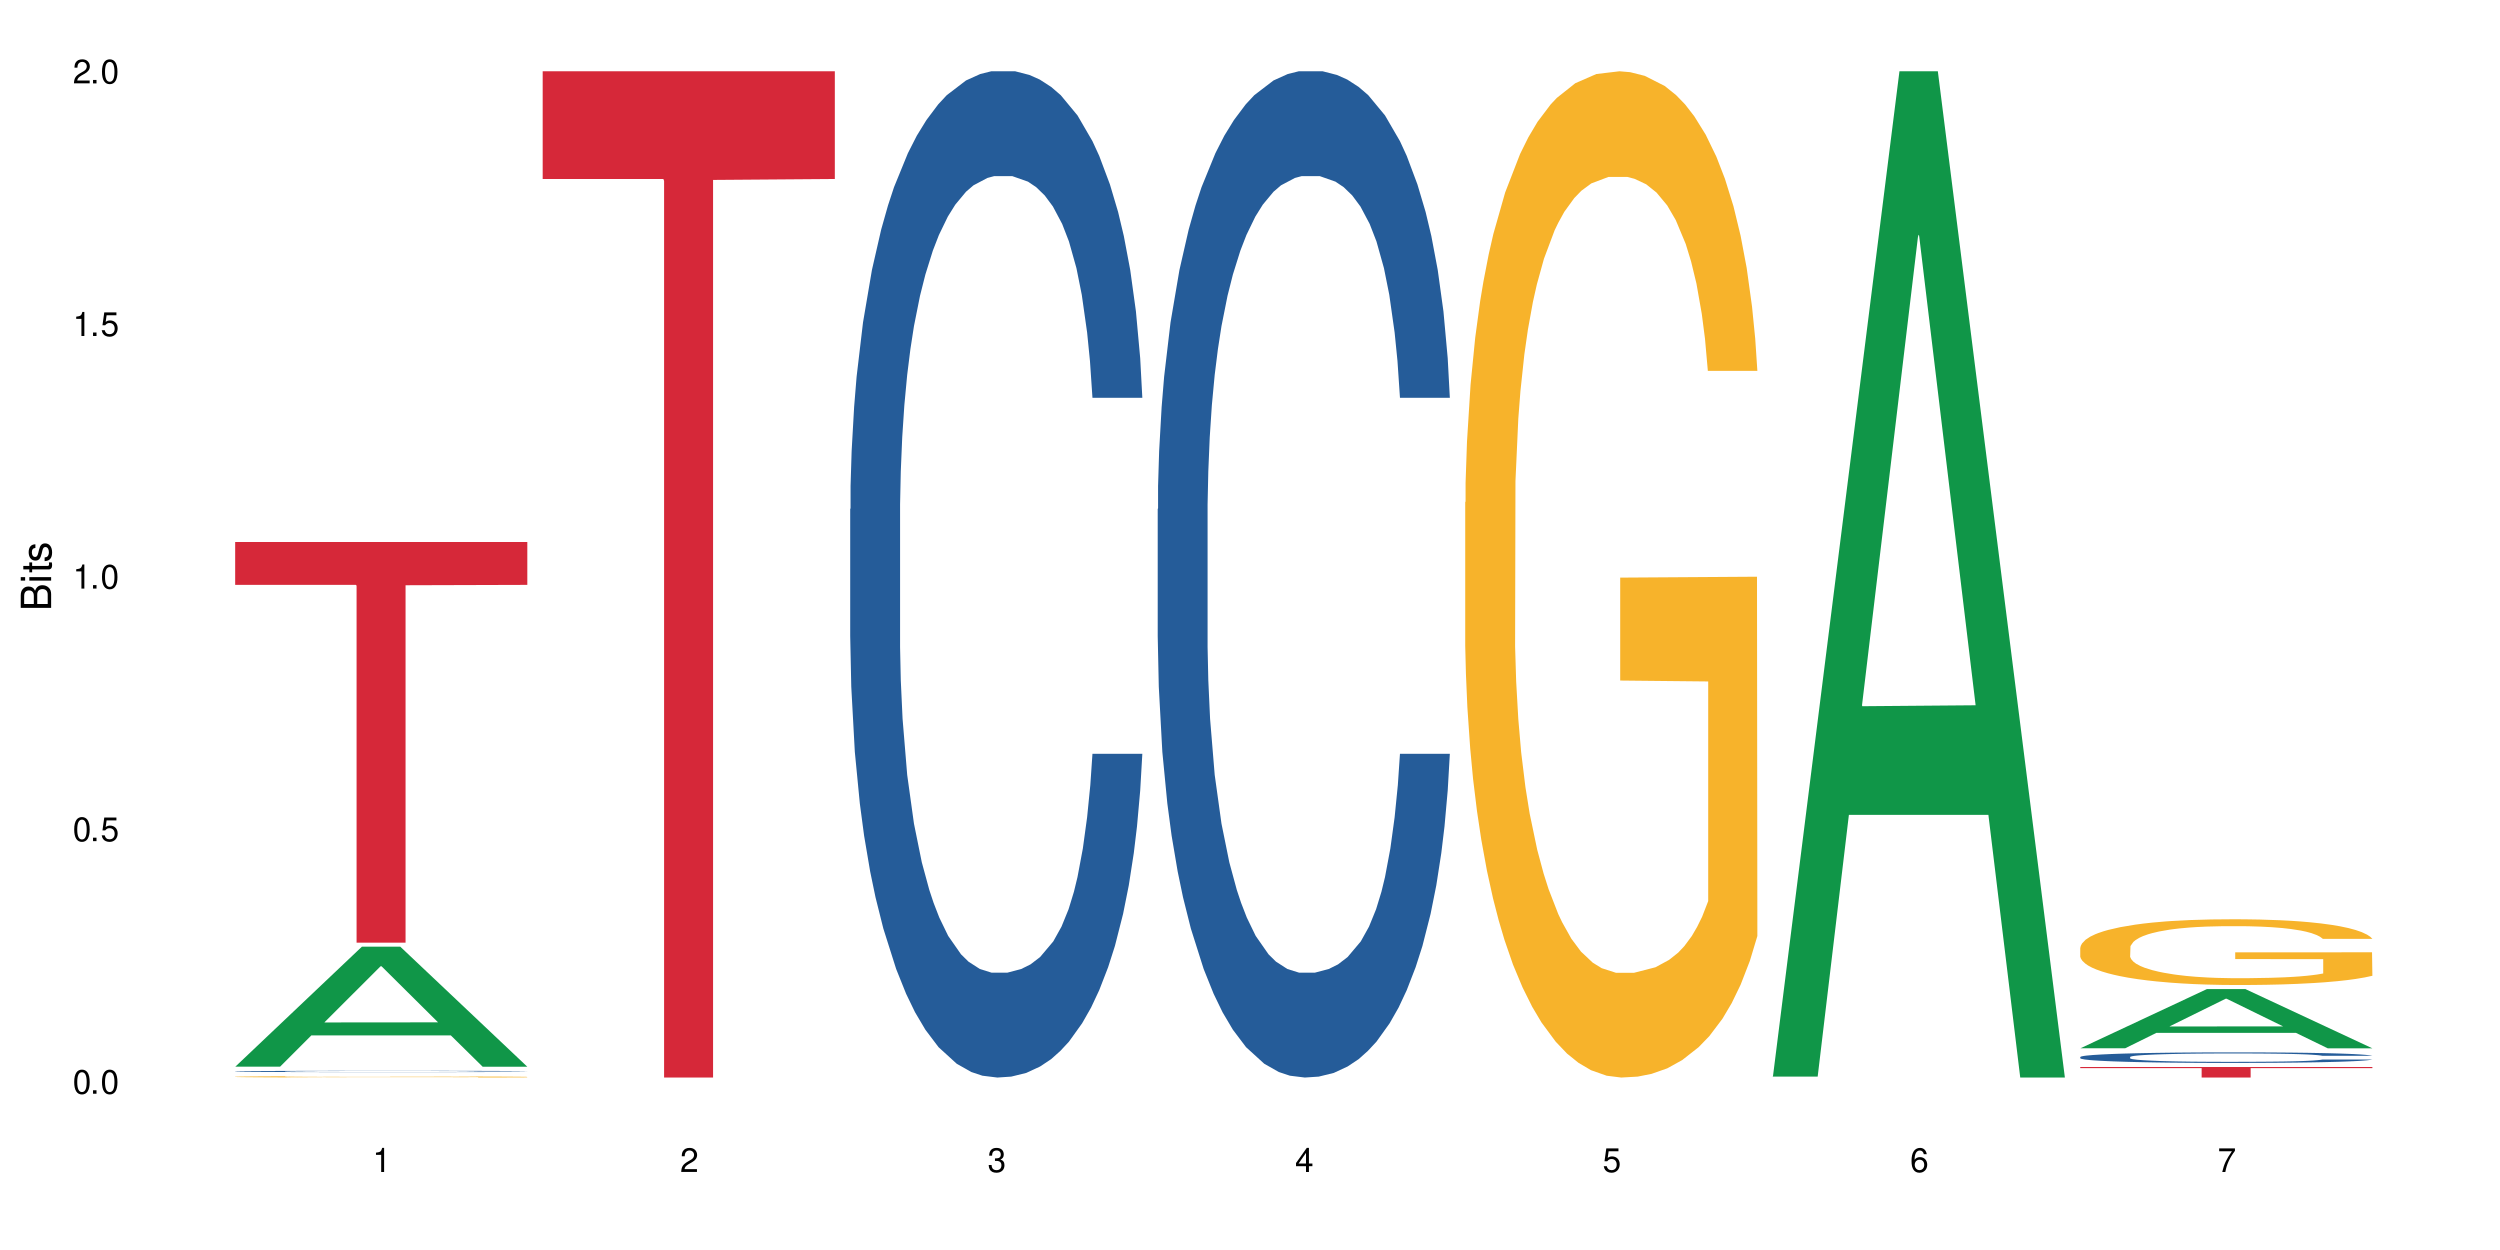 <?xml version="1.0" encoding="UTF-8"?>
<svg xmlns="http://www.w3.org/2000/svg" xmlns:xlink="http://www.w3.org/1999/xlink" width="720" height="360" viewBox="0 0 720 360">
<defs>
<g>
<g id="glyph-0-0">
</g>
<g id="glyph-0-1">
<path d="M 2.641 -6.938 C 2 -6.938 1.422 -6.656 1.078 -6.172 C 0.641 -5.562 0.406 -4.641 0.406 -3.359 C 0.406 -1.016 1.188 0.219 2.641 0.219 C 4.078 0.219 4.859 -1.016 4.859 -3.297 C 4.859 -4.641 4.656 -5.547 4.203 -6.172 C 3.844 -6.656 3.281 -6.938 2.641 -6.938 Z M 2.641 -6.188 C 3.547 -6.188 4 -5.25 4 -3.375 C 4 -1.406 3.562 -0.484 2.625 -0.484 C 1.734 -0.484 1.281 -1.438 1.281 -3.344 C 1.281 -5.25 1.734 -6.188 2.641 -6.188 Z M 2.641 -6.188 "/>
</g>
<g id="glyph-0-2">
<path d="M 1.828 -1 L 0.828 -1 L 0.828 0 L 1.828 0 Z M 1.828 -1 "/>
</g>
<g id="glyph-0-3">
<path d="M 4.562 -6.797 L 1.062 -6.797 L 0.547 -3.094 L 1.328 -3.094 C 1.719 -3.562 2.047 -3.734 2.578 -3.734 C 3.484 -3.734 4.062 -3.109 4.062 -2.094 C 4.062 -1.125 3.484 -0.531 2.578 -0.531 C 1.828 -0.531 1.375 -0.906 1.188 -1.672 L 0.328 -1.672 C 0.453 -1.109 0.547 -0.844 0.75 -0.594 C 1.125 -0.078 1.828 0.219 2.594 0.219 C 3.969 0.219 4.922 -0.781 4.922 -2.219 C 4.922 -3.562 4.031 -4.484 2.719 -4.484 C 2.25 -4.484 1.859 -4.359 1.469 -4.062 L 1.734 -5.969 L 4.562 -5.969 Z M 4.562 -6.797 "/>
</g>
<g id="glyph-0-4">
<path d="M 2.484 -4.938 L 2.484 0 L 3.328 0 L 3.328 -6.938 L 2.766 -6.938 C 2.469 -5.875 2.281 -5.734 0.984 -5.562 L 0.984 -4.938 Z M 2.484 -4.938 "/>
</g>
<g id="glyph-0-5">
<path d="M 4.859 -0.828 L 1.281 -0.828 C 1.359 -1.406 1.672 -1.781 2.5 -2.281 L 3.469 -2.828 C 4.406 -3.344 4.906 -4.062 4.906 -4.906 C 4.906 -5.484 4.672 -6.031 4.266 -6.406 C 3.859 -6.766 3.375 -6.938 2.719 -6.938 C 1.859 -6.938 1.219 -6.625 0.844 -6.031 C 0.609 -5.672 0.5 -5.234 0.484 -4.531 L 1.328 -4.531 C 1.359 -5.016 1.406 -5.281 1.531 -5.516 C 1.75 -5.938 2.188 -6.203 2.703 -6.203 C 3.469 -6.203 4.031 -5.641 4.031 -4.891 C 4.031 -4.344 3.719 -3.859 3.125 -3.516 L 2.234 -3 C 0.812 -2.172 0.406 -1.531 0.328 -0.016 L 4.859 -0.016 Z M 4.859 -0.828 "/>
</g>
<g id="glyph-0-6">
<path d="M 2.125 -3.188 L 2.578 -3.188 C 3.5 -3.188 3.984 -2.766 3.984 -1.922 C 3.984 -1.062 3.469 -0.531 2.594 -0.531 C 1.656 -0.531 1.203 -1 1.156 -2.016 L 0.312 -2.016 C 0.344 -1.453 0.438 -1.094 0.609 -0.781 C 0.953 -0.109 1.625 0.219 2.547 0.219 C 3.953 0.219 4.859 -0.625 4.859 -1.938 C 4.859 -2.828 4.516 -3.297 3.703 -3.594 C 4.344 -3.844 4.656 -4.328 4.656 -5.031 C 4.656 -6.219 3.875 -6.938 2.578 -6.938 C 1.203 -6.938 0.484 -6.172 0.453 -4.703 L 1.297 -4.703 C 1.312 -5.125 1.344 -5.359 1.453 -5.578 C 1.641 -5.969 2.062 -6.203 2.594 -6.203 C 3.344 -6.203 3.797 -5.75 3.797 -5 C 3.797 -4.516 3.609 -4.219 3.25 -4.047 C 3.016 -3.953 2.703 -3.922 2.125 -3.906 Z M 2.125 -3.188 "/>
</g>
<g id="glyph-0-7">
<path d="M 3.141 -1.672 L 3.141 0 L 3.984 0 L 3.984 -1.672 L 4.984 -1.672 L 4.984 -2.438 L 3.984 -2.438 L 3.984 -6.938 L 3.359 -6.938 L 0.266 -2.578 L 0.266 -1.672 Z M 3.141 -2.438 L 1 -2.438 L 3.141 -5.5 Z M 3.141 -2.438 "/>
</g>
<g id="glyph-0-8">
<path d="M 4.781 -5.125 C 4.609 -6.266 3.891 -6.938 2.844 -6.938 C 2.094 -6.938 1.422 -6.578 1.031 -5.953 C 0.594 -5.266 0.406 -4.422 0.406 -3.172 C 0.406 -2 0.578 -1.25 0.984 -0.641 C 1.359 -0.078 1.953 0.219 2.703 0.219 C 3.984 0.219 4.922 -0.75 4.922 -2.094 C 4.922 -3.375 4.062 -4.281 2.844 -4.281 C 2.172 -4.281 1.641 -4.031 1.281 -3.516 C 1.281 -5.234 1.828 -6.188 2.797 -6.188 C 3.391 -6.188 3.797 -5.797 3.938 -5.125 Z M 2.734 -3.531 C 3.547 -3.531 4.062 -2.953 4.062 -2.031 C 4.062 -1.156 3.484 -0.531 2.703 -0.531 C 1.922 -0.531 1.328 -1.188 1.328 -2.078 C 1.328 -2.938 1.906 -3.531 2.734 -3.531 Z M 2.734 -3.531 "/>
</g>
<g id="glyph-0-9">
<path d="M 4.984 -6.797 L 0.438 -6.797 L 0.438 -5.969 L 4.109 -5.969 C 2.5 -3.656 1.828 -2.234 1.328 0 L 2.219 0 C 2.594 -2.172 3.453 -4.047 4.984 -6.094 Z M 4.984 -6.797 "/>
</g>
<g id="glyph-1-0">
</g>
<g id="glyph-1-1">
<path d="M 0 -0.953 L 0 -4.891 C 0 -5.719 -0.234 -6.344 -0.734 -6.797 C -1.188 -7.234 -1.812 -7.469 -2.5 -7.469 C -3.547 -7.469 -4.188 -7 -4.625 -5.875 C -4.984 -6.688 -5.625 -7.094 -6.531 -7.094 C -7.172 -7.094 -7.734 -6.859 -8.141 -6.391 C -8.562 -5.922 -8.75 -5.344 -8.75 -4.5 L -8.75 -0.953 Z M -4.984 -2.062 L -7.766 -2.062 L -7.766 -4.219 C -7.766 -4.844 -7.688 -5.203 -7.453 -5.5 C -7.219 -5.812 -6.859 -5.969 -6.375 -5.969 C -5.891 -5.969 -5.531 -5.812 -5.297 -5.5 C -5.062 -5.203 -4.984 -4.844 -4.984 -4.219 Z M -0.984 -2.062 L -4 -2.062 L -4 -4.781 C -4 -5.766 -3.438 -6.359 -2.484 -6.359 C -1.547 -6.359 -0.984 -5.766 -0.984 -4.781 Z M -0.984 -2.062 "/>
</g>
<g id="glyph-1-2">
<path d="M -6.281 -1.797 L -6.281 -0.797 L 0 -0.797 L 0 -1.797 Z M -8.75 -1.797 L -8.75 -0.797 L -7.484 -0.797 L -7.484 -1.797 Z M -8.75 -1.797 "/>
</g>
<g id="glyph-1-3">
<path d="M -6.281 -3.047 L -6.281 -2.016 L -8.016 -2.016 L -8.016 -1.016 L -6.281 -1.016 L -6.281 -0.172 L -5.469 -0.172 L -5.469 -1.016 L -0.719 -1.016 C -0.078 -1.016 0.281 -1.453 0.281 -2.234 C 0.281 -2.5 0.25 -2.719 0.188 -3.047 L -0.641 -3.047 C -0.609 -2.906 -0.594 -2.766 -0.594 -2.562 C -0.594 -2.141 -0.719 -2.016 -1.156 -2.016 L -5.469 -2.016 L -5.469 -3.047 Z M -6.281 -3.047 "/>
</g>
<g id="glyph-1-4">
<path d="M -4.531 -5.25 C -5.766 -5.25 -6.469 -4.422 -6.469 -2.969 C -6.469 -1.516 -5.719 -0.562 -4.547 -0.562 C -3.562 -0.562 -3.094 -1.062 -2.734 -2.562 L -2.516 -3.484 C -2.344 -4.188 -2.094 -4.469 -1.641 -4.469 C -1.047 -4.469 -0.641 -3.875 -0.641 -3 C -0.641 -2.453 -0.797 -2 -1.062 -1.75 C -1.25 -1.594 -1.422 -1.531 -1.875 -1.469 L -1.875 -0.406 C -0.422 -0.453 0.281 -1.266 0.281 -2.922 C 0.281 -4.5 -0.5 -5.516 -1.719 -5.516 C -2.656 -5.516 -3.172 -4.984 -3.469 -3.734 L -3.703 -2.766 C -3.891 -1.953 -4.156 -1.609 -4.594 -1.609 C -5.188 -1.609 -5.547 -2.125 -5.547 -2.938 C -5.547 -3.75 -5.203 -4.172 -4.531 -4.203 Z M -4.531 -5.25 "/>
</g>
</g>
</defs>
<rect x="-72" y="-36" width="864" height="432" fill="rgb(100%, 100%, 100%)" fill-opacity="1"/>
<path fill-rule="nonzero" fill="rgb(6.275%, 58.824%, 28.235%)" fill-opacity="1" d="M 67.73 307.191 L 67.82 307.16 L 104.227 272.645 L 115.281 272.645 L 151.867 307.223 L 139.012 307.223 L 129.844 298.199 L 89.664 298.199 L 80.676 307.191 L 67.73 307.191 L 93.527 294.465 L 126.156 294.434 L 109.887 278.293 L 109.707 278.262 L 109.527 278.359 L 93.438 294.434 L 93.527 294.465 Z M 67.73 307.191 "/>
<path fill-rule="nonzero" fill="rgb(14.51%, 36.078%, 60%)" fill-opacity="1" d="M 67.73 308.559 L 67.832 308.559 L 67.832 308.551 L 68.141 308.535 L 68.859 308.52 L 69.578 308.508 L 71.426 308.484 L 73.988 308.465 L 76.656 308.449 L 78.605 308.441 L 80.352 308.434 L 84.352 308.422 L 86.918 308.414 L 89.688 308.406 L 93.074 308.402 L 95.535 308.398 L 101.078 308.391 L 105.18 308.391 L 108.363 308.387 L 115.238 308.387 L 119.34 308.391 L 122.316 308.391 L 125.598 308.395 L 128.371 308.398 L 133.191 308.406 L 137.5 308.414 L 139.449 308.422 L 142.527 308.434 L 144.891 308.441 L 146.531 308.453 L 148.379 308.465 L 150.02 308.48 L 151.25 308.5 L 151.867 308.516 L 137.5 308.516 L 136.785 308.5 L 135.961 308.488 L 132.883 308.465 L 130.73 308.453 L 128.781 308.449 L 126.113 308.441 L 123.754 308.438 L 121.289 308.434 L 118.93 308.43 L 107.234 308.43 L 103.23 308.434 L 101.078 308.434 L 98 308.441 L 95.844 308.445 L 93.281 308.453 L 91.535 308.457 L 89.379 308.469 L 87.84 308.477 L 86.098 308.488 L 85.07 308.496 L 84.148 308.508 L 83.328 308.52 L 82.711 308.531 L 82.301 308.543 L 82.094 308.555 L 82.094 308.613 L 82.301 308.625 L 82.812 308.641 L 84.148 308.66 L 86.098 308.68 L 88.355 308.695 L 90.508 308.707 L 91.742 308.711 L 93.383 308.715 L 95.945 308.723 L 99.641 308.73 L 101.797 308.734 L 105.078 308.734 L 108.465 308.738 L 112.98 308.738 L 116.98 308.734 L 119.648 308.734 L 122.418 308.73 L 126.215 308.727 L 128.574 308.719 L 130.629 308.715 L 132.168 308.707 L 133.191 308.699 L 134.73 308.691 L 135.961 308.676 L 136.887 308.664 L 137.5 308.652 L 151.867 308.652 L 151.25 308.668 L 150.328 308.68 L 149.402 308.691 L 147.969 308.703 L 146.324 308.715 L 143.965 308.727 L 142.016 308.734 L 139.449 308.746 L 137.09 308.75 L 134.527 308.758 L 130.73 308.766 L 128.266 308.77 L 125.598 308.77 L 122.418 308.773 L 118.418 308.777 L 102.617 308.777 L 98.41 308.773 L 93.176 308.766 L 89.379 308.762 L 86.406 308.754 L 83.84 308.746 L 80.969 308.734 L 77.273 308.719 L 75.016 308.707 L 73.477 308.699 L 71.734 308.684 L 70.5 308.672 L 69.066 308.652 L 68.039 308.625 L 67.73 308.605 Z M 67.73 308.559 "/>
<path fill-rule="nonzero" fill="rgb(96.863%, 70.196%, 16.863%)" fill-opacity="1" d="M 67.73 310.109 L 67.832 310.109 L 67.832 310.102 L 68.242 310.086 L 69.27 310.062 L 70.605 310.047 L 72.039 310.031 L 72.965 310.023 L 74.504 310.012 L 75.836 310.004 L 79.223 309.988 L 83.531 309.973 L 85.891 309.969 L 88.559 309.961 L 92.355 309.957 L 94.102 309.953 L 99.438 309.945 L 105.488 309.941 L 115.238 309.941 L 119.441 309.945 L 125.188 309.949 L 128.473 309.953 L 131.039 309.957 L 133.707 309.961 L 136.988 309.969 L 140.066 309.977 L 142.527 309.984 L 144.992 309.996 L 147.043 310.008 L 148.789 310.02 L 150.328 310.035 L 151.25 310.047 L 151.867 310.059 L 137.605 310.059 L 136.785 310.047 L 135.859 310.035 L 134.32 310.023 L 131.242 310.008 L 128.371 310 L 125.906 309.996 L 122.828 309.988 L 119.855 309.984 L 104.055 309.984 L 101.18 309.988 L 99.129 309.992 L 96.254 309.996 L 94.512 310 L 93.484 310.004 L 90.406 310.016 L 88.355 310.023 L 87.227 310.031 L 85.789 310.043 L 84.762 310.051 L 83.633 310.066 L 83.02 310.078 L 82.199 310.102 L 82.094 310.164 L 82.402 310.18 L 83.02 310.195 L 83.84 310.207 L 86.301 310.23 L 88.457 310.242 L 90.305 310.254 L 91.742 310.258 L 94.512 310.27 L 95.641 310.273 L 98.309 310.277 L 101.078 310.285 L 104.465 310.289 L 107.027 310.289 L 111.133 310.293 L 116.363 310.293 L 122.52 310.289 L 126.422 310.285 L 129.09 310.285 L 130.832 310.281 L 132.988 310.277 L 134.527 310.273 L 135.961 310.27 L 137.707 310.266 L 137.707 310.18 L 112.363 310.18 L 112.363 310.137 L 151.762 310.137 L 151.867 310.277 L 149.711 310.289 L 147.043 310.297 L 144.48 310.305 L 141.812 310.309 L 138.016 310.316 L 134.938 310.32 L 130.215 310.324 L 125.906 310.328 L 121.395 310.332 L 108.465 310.332 L 103.949 310.328 L 100.359 310.328 L 97.074 310.324 L 93.793 310.32 L 89.688 310.312 L 87.02 310.305 L 81.48 310.289 L 79.016 310.277 L 77.375 310.273 L 75.734 310.262 L 73.988 310.254 L 72.348 310.238 L 71.117 310.23 L 69.988 310.215 L 69.168 310.203 L 68.348 310.188 L 67.938 310.176 L 67.73 310.164 Z M 67.73 310.109 "/>
<path fill-rule="nonzero" fill="rgb(83.922%, 15.686%, 22.353%)" fill-opacity="1" d="M 67.73 156.094 L 151.867 156.094 L 151.867 168.445 L 116.801 168.551 L 116.801 271.48 L 102.695 271.48 L 102.695 168.66 L 102.488 168.445 L 67.73 168.445 Z M 67.73 156.094 "/>
<path fill-rule="nonzero" fill="rgb(83.922%, 15.686%, 22.353%)" fill-opacity="1" d="M 156.293 20.527 L 240.43 20.527 L 240.43 51.547 L 205.363 51.82 L 205.363 310.332 L 191.258 310.332 L 191.258 52.094 L 191.051 51.547 L 156.293 51.547 Z M 156.293 20.527 "/>
<path fill-rule="nonzero" fill="rgb(14.51%, 36.078%, 60%)" fill-opacity="1" d="M 244.859 146.621 L 244.961 146.355 L 244.961 140 L 245.27 129.934 L 245.988 117.215 L 246.703 108.477 L 248.551 92.844 L 251.117 77.746 L 253.785 66.09 L 255.734 59.203 L 257.477 53.902 L 261.48 44.102 L 264.043 39.07 L 266.816 34.566 L 270.199 30.062 L 272.664 27.414 L 278.203 23.176 L 282.309 21.32 L 285.488 20.527 L 292.363 20.527 L 296.469 21.586 L 299.441 22.91 L 302.727 25.031 L 305.496 27.414 L 310.32 33.242 L 314.629 40.66 L 316.578 44.898 L 319.656 53.109 L 322.016 61.055 L 323.656 67.945 L 325.504 77.746 L 327.145 89.668 L 328.379 103.176 L 328.992 114.566 L 314.629 114.566 L 313.91 103.973 L 313.09 95.758 L 311.551 84.898 L 310.012 77.215 L 307.855 69.535 L 305.906 64.5 L 303.238 59.469 L 300.879 56.289 L 298.418 53.902 L 296.059 52.316 L 291.543 50.727 L 286.309 50.727 L 284.359 51.254 L 280.359 53.375 L 278.203 55.23 L 275.125 58.938 L 272.973 62.383 L 270.406 67.68 L 268.66 72.184 L 266.508 79.07 L 264.969 85.164 L 263.223 93.906 L 262.199 100.527 L 261.273 107.945 L 260.453 116.688 L 259.84 125.957 L 259.426 135.762 L 259.223 145.297 L 259.223 186.355 L 259.426 195.895 L 259.941 207.02 L 261.273 223.18 L 263.223 237.219 L 265.48 248.344 L 267.637 256.293 L 268.867 260 L 270.508 264.238 L 273.074 269.535 L 276.77 274.836 L 278.922 276.953 L 282.207 279.074 L 285.59 280.133 L 290.105 280.133 L 294.109 279.074 L 296.773 277.75 L 299.547 275.629 L 303.344 271.125 L 305.703 266.887 L 307.754 261.855 L 309.293 256.82 L 310.32 252.582 L 311.859 244.371 L 313.09 235.363 L 314.012 226.094 L 314.629 217.086 L 328.992 217.086 L 328.379 227.684 L 327.453 238.012 L 326.531 245.695 L 325.094 254.969 L 323.453 263.18 L 321.094 272.449 L 319.145 278.543 L 316.578 285.168 L 314.219 290.199 L 311.652 294.703 L 307.855 300 L 305.395 302.648 L 302.727 305.035 L 299.547 307.152 L 295.543 309.008 L 291.234 310.066 L 287.234 310.332 L 282.926 309.801 L 279.742 308.742 L 275.535 306.359 L 270.305 301.59 L 266.508 296.559 L 263.531 291.523 L 260.965 286.227 L 258.094 279.074 L 254.398 267.418 L 252.145 258.41 L 250.605 250.992 L 248.859 240.664 L 247.629 231.391 L 246.191 216.555 L 245.164 197.746 L 244.859 183.18 Z M 244.859 146.621 "/>
<path fill-rule="nonzero" fill="rgb(14.51%, 36.078%, 60%)" fill-opacity="1" d="M 333.422 146.621 L 333.523 146.355 L 333.523 140 L 333.832 129.934 L 334.551 117.215 L 335.27 108.477 L 337.113 92.844 L 339.68 77.746 L 342.348 66.09 L 344.297 59.203 L 346.043 53.902 L 350.043 44.102 L 352.609 39.07 L 355.379 34.566 L 358.766 30.062 L 361.227 27.414 L 366.766 23.176 L 370.871 21.32 L 374.051 20.527 L 380.926 20.527 L 385.031 21.586 L 388.008 22.91 L 391.289 25.031 L 394.059 27.414 L 398.883 33.242 L 403.191 40.66 L 405.141 44.898 L 408.219 53.109 L 410.578 61.055 L 412.223 67.945 L 414.066 77.746 L 415.711 89.668 L 416.941 103.176 L 417.555 114.566 L 403.191 114.566 L 402.473 103.973 L 401.652 95.758 L 400.113 84.898 L 398.574 77.215 L 396.422 69.535 L 394.469 64.5 L 391.805 59.469 L 389.441 56.289 L 386.98 53.902 L 384.621 52.316 L 380.105 50.727 L 374.875 50.727 L 372.922 51.254 L 368.922 53.375 L 366.766 55.23 L 363.688 58.938 L 361.535 62.383 L 358.969 67.68 L 357.227 72.184 L 355.07 79.07 L 353.531 85.164 L 351.789 93.906 L 350.762 100.527 L 349.836 107.945 L 349.016 116.688 L 348.402 125.957 L 347.992 135.762 L 347.785 145.297 L 347.785 186.355 L 347.992 195.895 L 348.504 207.02 L 349.836 223.18 L 351.789 237.219 L 354.043 248.344 L 356.199 256.293 L 357.43 260 L 359.07 264.238 L 361.637 269.535 L 365.332 274.836 L 367.484 276.953 L 370.77 279.074 L 374.156 280.133 L 378.668 280.133 L 382.672 279.074 L 385.34 277.75 L 388.109 275.629 L 391.906 271.125 L 394.266 266.887 L 396.316 261.855 L 397.855 256.82 L 398.883 252.582 L 400.422 244.371 L 401.652 235.363 L 402.578 226.094 L 403.191 217.086 L 417.555 217.086 L 416.941 227.684 L 416.016 238.012 L 415.094 245.695 L 413.656 254.969 L 412.016 263.18 L 409.656 272.449 L 407.707 278.543 L 405.141 285.168 L 402.781 290.199 L 400.215 294.703 L 396.422 300 L 393.957 302.648 L 391.289 305.035 L 388.109 307.152 L 384.109 309.008 L 379.797 310.066 L 375.797 310.332 L 371.488 309.801 L 368.305 308.742 L 364.102 306.359 L 358.867 301.59 L 355.07 296.559 L 352.094 291.523 L 349.531 286.227 L 346.656 279.074 L 342.965 267.418 L 340.707 258.41 L 339.168 250.992 L 337.422 240.664 L 336.191 231.391 L 334.754 216.555 L 333.73 197.746 L 333.422 183.18 Z M 333.422 146.621 "/>
<path fill-rule="nonzero" fill="rgb(96.863%, 70.196%, 16.863%)" fill-opacity="1" d="M 421.984 144.652 L 422.086 144.387 L 422.086 139.094 L 422.496 127.184 L 423.523 110.777 L 424.859 97.277 L 426.293 86.691 L 427.219 81.133 L 428.758 73.195 L 430.09 67.371 L 433.477 55.461 L 437.785 44.348 L 440.145 39.582 L 442.812 35.082 L 446.609 30.055 L 448.355 28.203 L 453.688 23.965 L 459.742 21.32 L 466.41 20.527 L 469.488 20.789 L 473.695 21.848 L 479.441 24.762 L 482.727 27.406 L 485.293 30.055 L 487.957 33.496 L 491.242 38.789 L 494.32 45.141 L 496.781 51.492 L 499.246 59.43 L 501.297 67.902 L 503.043 77.164 L 504.582 88.281 L 505.504 97.543 L 506.121 106.805 L 491.859 106.805 L 491.035 97.543 L 490.113 90.398 L 488.574 81.664 L 487.035 75.312 L 485.496 70.281 L 482.625 63.402 L 480.16 59.168 L 477.082 55.461 L 474.105 53.078 L 470.723 51.492 L 468.668 50.961 L 463.23 50.961 L 458.305 52.816 L 455.434 54.934 L 453.383 57.051 L 450.508 61.02 L 448.766 64.195 L 447.738 66.312 L 444.66 74.516 L 442.609 81.93 L 441.48 86.957 L 440.043 94.898 L 439.016 102.043 L 437.887 112.629 L 437.273 120.57 L 436.453 138.566 L 436.348 186.207 L 436.656 196.262 L 437.273 207.113 L 438.094 216.641 L 439.324 226.699 L 440.555 234.375 L 442.711 244.695 L 444.559 251.578 L 445.992 256.078 L 448.766 263.223 L 449.895 265.605 L 452.562 270.367 L 455.332 274.074 L 458.715 277.25 L 461.281 278.836 L 465.387 280.16 L 470.617 280.16 L 476.773 278.574 L 480.676 276.457 L 483.34 274.34 L 485.086 272.484 L 487.242 269.574 L 488.781 266.926 L 490.215 264.016 L 491.961 259.516 L 491.961 196.262 L 466.617 195.996 L 466.617 166.355 L 506.016 166.09 L 506.121 269.574 L 503.965 276.719 L 501.297 283.602 L 498.73 288.895 L 496.066 293.395 L 492.27 298.422 L 489.191 301.598 L 484.469 305.305 L 480.16 307.688 L 475.645 309.273 L 471.645 310.066 L 466.926 310.332 L 462.719 309.805 L 458.203 308.215 L 454.613 306.098 L 451.328 303.453 L 448.047 300.012 L 443.941 294.453 L 441.273 289.953 L 438.504 284.395 L 435.734 277.777 L 433.27 270.633 L 431.629 265.074 L 429.988 258.723 L 428.242 250.781 L 426.602 241.785 L 425.371 233.578 L 424.242 224.316 L 423.422 215.582 L 422.602 203.672 L 422.191 194.145 L 421.984 185.941 Z M 421.984 144.652 "/>
<path fill-rule="nonzero" fill="rgb(6.275%, 58.824%, 28.235%)" fill-opacity="1" d="M 510.547 310.059 L 510.637 309.789 L 547.043 20.527 L 558.098 20.527 L 594.684 310.332 L 581.828 310.332 L 572.66 234.684 L 532.48 234.684 L 523.492 310.059 L 510.547 310.059 L 536.348 203.391 L 568.977 203.117 L 552.707 67.875 L 552.527 67.602 L 552.348 68.418 L 536.258 203.117 L 536.348 203.391 Z M 510.547 310.059 "/>
<path fill-rule="nonzero" fill="rgb(6.275%, 58.824%, 28.235%)" fill-opacity="1" d="M 599.113 301.902 L 599.203 301.887 L 635.605 284.848 L 646.664 284.848 L 683.246 301.918 L 670.395 301.918 L 661.223 297.461 L 621.043 297.461 L 612.055 301.902 L 599.113 301.902 L 624.91 295.621 L 657.539 295.602 L 641.27 287.637 L 641.09 287.621 L 640.91 287.672 L 624.82 295.602 L 624.91 295.621 Z M 599.113 301.902 "/>
<path fill-rule="nonzero" fill="rgb(14.51%, 36.078%, 60%)" fill-opacity="1" d="M 599.113 304.406 L 599.215 304.402 L 599.215 304.336 L 599.523 304.23 L 600.238 304.098 L 600.957 304.004 L 602.805 303.84 L 605.371 303.684 L 608.039 303.559 L 609.988 303.488 L 611.73 303.434 L 615.734 303.328 L 618.297 303.277 L 621.07 303.23 L 624.453 303.184 L 626.918 303.152 L 632.457 303.109 L 636.562 303.09 L 639.742 303.082 L 646.617 303.082 L 650.723 303.094 L 653.695 303.105 L 656.98 303.129 L 659.75 303.152 L 664.574 303.215 L 668.883 303.293 L 670.832 303.336 L 673.91 303.422 L 676.27 303.508 L 677.91 303.578 L 679.758 303.684 L 681.398 303.809 L 682.633 303.949 L 683.246 304.07 L 668.883 304.07 L 668.164 303.957 L 667.344 303.871 L 665.805 303.758 L 664.266 303.676 L 662.109 303.598 L 660.16 303.543 L 657.492 303.492 L 655.133 303.457 L 652.672 303.434 L 650.312 303.414 L 645.797 303.398 L 640.562 303.398 L 638.613 303.402 L 634.613 303.426 L 632.457 303.445 L 629.379 303.484 L 627.227 303.52 L 624.66 303.578 L 622.914 303.625 L 620.762 303.695 L 619.223 303.762 L 617.477 303.852 L 616.453 303.922 L 615.527 304 L 614.707 304.09 L 614.09 304.188 L 613.68 304.293 L 613.477 304.391 L 613.477 304.824 L 613.68 304.922 L 614.195 305.039 L 615.527 305.211 L 617.477 305.355 L 619.734 305.473 L 621.891 305.559 L 623.121 305.598 L 624.762 305.641 L 627.328 305.695 L 631.02 305.754 L 633.176 305.773 L 636.461 305.797 L 639.844 305.809 L 644.359 305.809 L 648.359 305.797 L 651.027 305.781 L 653.801 305.762 L 657.594 305.715 L 659.957 305.668 L 662.008 305.617 L 663.547 305.562 L 664.574 305.52 L 666.113 305.434 L 667.344 305.336 L 668.266 305.242 L 668.883 305.145 L 683.246 305.145 L 682.633 305.258 L 681.707 305.367 L 680.785 305.445 L 679.348 305.543 L 677.707 305.629 L 675.348 305.727 L 673.398 305.793 L 670.832 305.859 L 668.473 305.914 L 665.906 305.961 L 662.109 306.016 L 659.648 306.043 L 656.98 306.07 L 653.801 306.09 L 649.797 306.109 L 645.488 306.121 L 641.488 306.125 L 637.176 306.121 L 633.996 306.109 L 629.789 306.082 L 624.559 306.035 L 620.762 305.98 L 617.785 305.926 L 615.219 305.871 L 612.348 305.797 L 608.652 305.676 L 606.395 305.578 L 604.855 305.5 L 603.113 305.395 L 601.883 305.297 L 600.445 305.141 L 599.418 304.941 L 599.113 304.789 Z M 599.113 304.406 "/>
<path fill-rule="nonzero" fill="rgb(96.863%, 70.196%, 16.863%)" fill-opacity="1" d="M 599.113 272.859 L 599.215 272.84 L 599.215 272.496 L 599.625 271.719 L 600.652 270.645 L 601.984 269.762 L 603.422 269.07 L 604.344 268.707 L 605.883 268.188 L 607.219 267.809 L 610.602 267.031 L 614.914 266.305 L 617.273 265.992 L 619.941 265.699 L 623.738 265.371 L 625.48 265.25 L 630.816 264.973 L 636.871 264.801 L 643.539 264.746 L 646.617 264.766 L 650.824 264.832 L 656.57 265.023 L 659.852 265.195 L 662.418 265.371 L 665.086 265.594 L 668.367 265.941 L 671.445 266.355 L 673.91 266.77 L 676.371 267.289 L 678.426 267.844 L 680.168 268.449 L 681.707 269.176 L 682.633 269.781 L 683.246 270.387 L 668.984 270.387 L 668.164 269.781 L 667.242 269.312 L 665.703 268.742 L 664.164 268.328 L 662.625 268 L 659.75 267.551 L 657.289 267.273 L 654.211 267.031 L 651.234 266.875 L 647.848 266.77 L 645.797 266.738 L 640.359 266.738 L 635.434 266.859 L 632.559 266.996 L 630.508 267.133 L 627.637 267.395 L 625.891 267.602 L 624.863 267.738 L 621.785 268.277 L 619.734 268.762 L 618.605 269.09 L 617.168 269.605 L 616.145 270.074 L 615.016 270.766 L 614.398 271.285 L 613.578 272.461 L 613.477 275.574 L 613.785 276.23 L 614.398 276.941 L 615.219 277.562 L 616.453 278.219 L 617.684 278.723 L 619.836 279.395 L 621.684 279.848 L 623.121 280.141 L 625.891 280.605 L 627.02 280.762 L 629.688 281.074 L 632.457 281.316 L 635.844 281.523 L 638.41 281.629 L 642.512 281.715 L 647.746 281.715 L 653.902 281.609 L 657.801 281.473 L 660.469 281.332 L 662.211 281.211 L 664.367 281.023 L 665.906 280.848 L 667.344 280.66 L 669.086 280.363 L 669.086 276.23 L 643.742 276.215 L 643.742 274.277 L 683.145 274.258 L 683.246 281.023 L 681.094 281.488 L 678.426 281.938 L 675.859 282.285 L 673.191 282.578 L 669.395 282.906 L 666.316 283.113 L 661.598 283.355 L 657.289 283.512 L 652.773 283.617 L 648.773 283.668 L 644.051 283.688 L 639.844 283.652 L 635.332 283.547 L 631.738 283.41 L 628.457 283.234 L 625.172 283.012 L 621.07 282.648 L 618.402 282.355 L 615.629 281.992 L 612.859 281.559 L 610.398 281.09 L 608.758 280.727 L 607.113 280.312 L 605.371 279.793 L 603.73 279.207 L 602.496 278.672 L 601.367 278.066 L 600.547 277.492 L 599.727 276.715 L 599.316 276.094 L 599.113 275.559 Z M 599.113 272.859 "/>
<path fill-rule="nonzero" fill="rgb(83.922%, 15.686%, 22.353%)" fill-opacity="1" d="M 599.113 307.289 L 683.246 307.289 L 683.246 307.613 L 648.184 307.617 L 648.184 310.332 L 634.074 310.332 L 634.074 307.621 L 633.871 307.613 L 599.113 307.613 Z M 599.113 307.289 "/>
<g fill="rgb(0%, 0%, 0%)" fill-opacity="1">
<use xlink:href="#glyph-0-1" x="20.965" y="314.993"/>
<use xlink:href="#glyph-0-2" x="25.965" y="314.993"/>
<use xlink:href="#glyph-0-1" x="28.965" y="314.993"/>
</g>
<g fill="rgb(0%, 0%, 0%)" fill-opacity="1">
<use xlink:href="#glyph-0-1" x="20.965" y="242.251"/>
<use xlink:href="#glyph-0-2" x="25.965" y="242.251"/>
<use xlink:href="#glyph-0-3" x="28.965" y="242.251"/>
</g>
<g fill="rgb(0%, 0%, 0%)" fill-opacity="1">
<use xlink:href="#glyph-0-4" x="20.965" y="169.509"/>
<use xlink:href="#glyph-0-2" x="25.965" y="169.509"/>
<use xlink:href="#glyph-0-1" x="28.965" y="169.509"/>
</g>
<g fill="rgb(0%, 0%, 0%)" fill-opacity="1">
<use xlink:href="#glyph-0-4" x="20.965" y="96.767"/>
<use xlink:href="#glyph-0-2" x="25.965" y="96.767"/>
<use xlink:href="#glyph-0-3" x="28.965" y="96.767"/>
</g>
<g fill="rgb(0%, 0%, 0%)" fill-opacity="1">
<use xlink:href="#glyph-0-5" x="20.965" y="24.024"/>
<use xlink:href="#glyph-0-2" x="25.965" y="24.024"/>
<use xlink:href="#glyph-0-1" x="28.965" y="24.024"/>
</g>
<g fill="rgb(0%, 0%, 0%)" fill-opacity="1">
<use xlink:href="#glyph-0-4" x="107.297" y="337.532"/>
</g>
<g fill="rgb(0%, 0%, 0%)" fill-opacity="1">
<use xlink:href="#glyph-0-5" x="195.863" y="337.532"/>
</g>
<g fill="rgb(0%, 0%, 0%)" fill-opacity="1">
<use xlink:href="#glyph-0-6" x="284.426" y="337.532"/>
</g>
<g fill="rgb(0%, 0%, 0%)" fill-opacity="1">
<use xlink:href="#glyph-0-7" x="372.988" y="337.532"/>
</g>
<g fill="rgb(0%, 0%, 0%)" fill-opacity="1">
<use xlink:href="#glyph-0-3" x="461.551" y="337.532"/>
</g>
<g fill="rgb(0%, 0%, 0%)" fill-opacity="1">
<use xlink:href="#glyph-0-8" x="550.117" y="337.532"/>
</g>
<g fill="rgb(0%, 0%, 0%)" fill-opacity="1">
<use xlink:href="#glyph-0-9" x="638.68" y="337.532"/>
</g>
<g fill="rgb(0%, 0%, 0%)" fill-opacity="1">
<use xlink:href="#glyph-1-1" x="14.725" y="176.012"/>
<use xlink:href="#glyph-1-2" x="14.725" y="168.012"/>
<use xlink:href="#glyph-1-3" x="14.725" y="165.012"/>
<use xlink:href="#glyph-1-4" x="14.725" y="162.012"/>
</g>
</svg>
